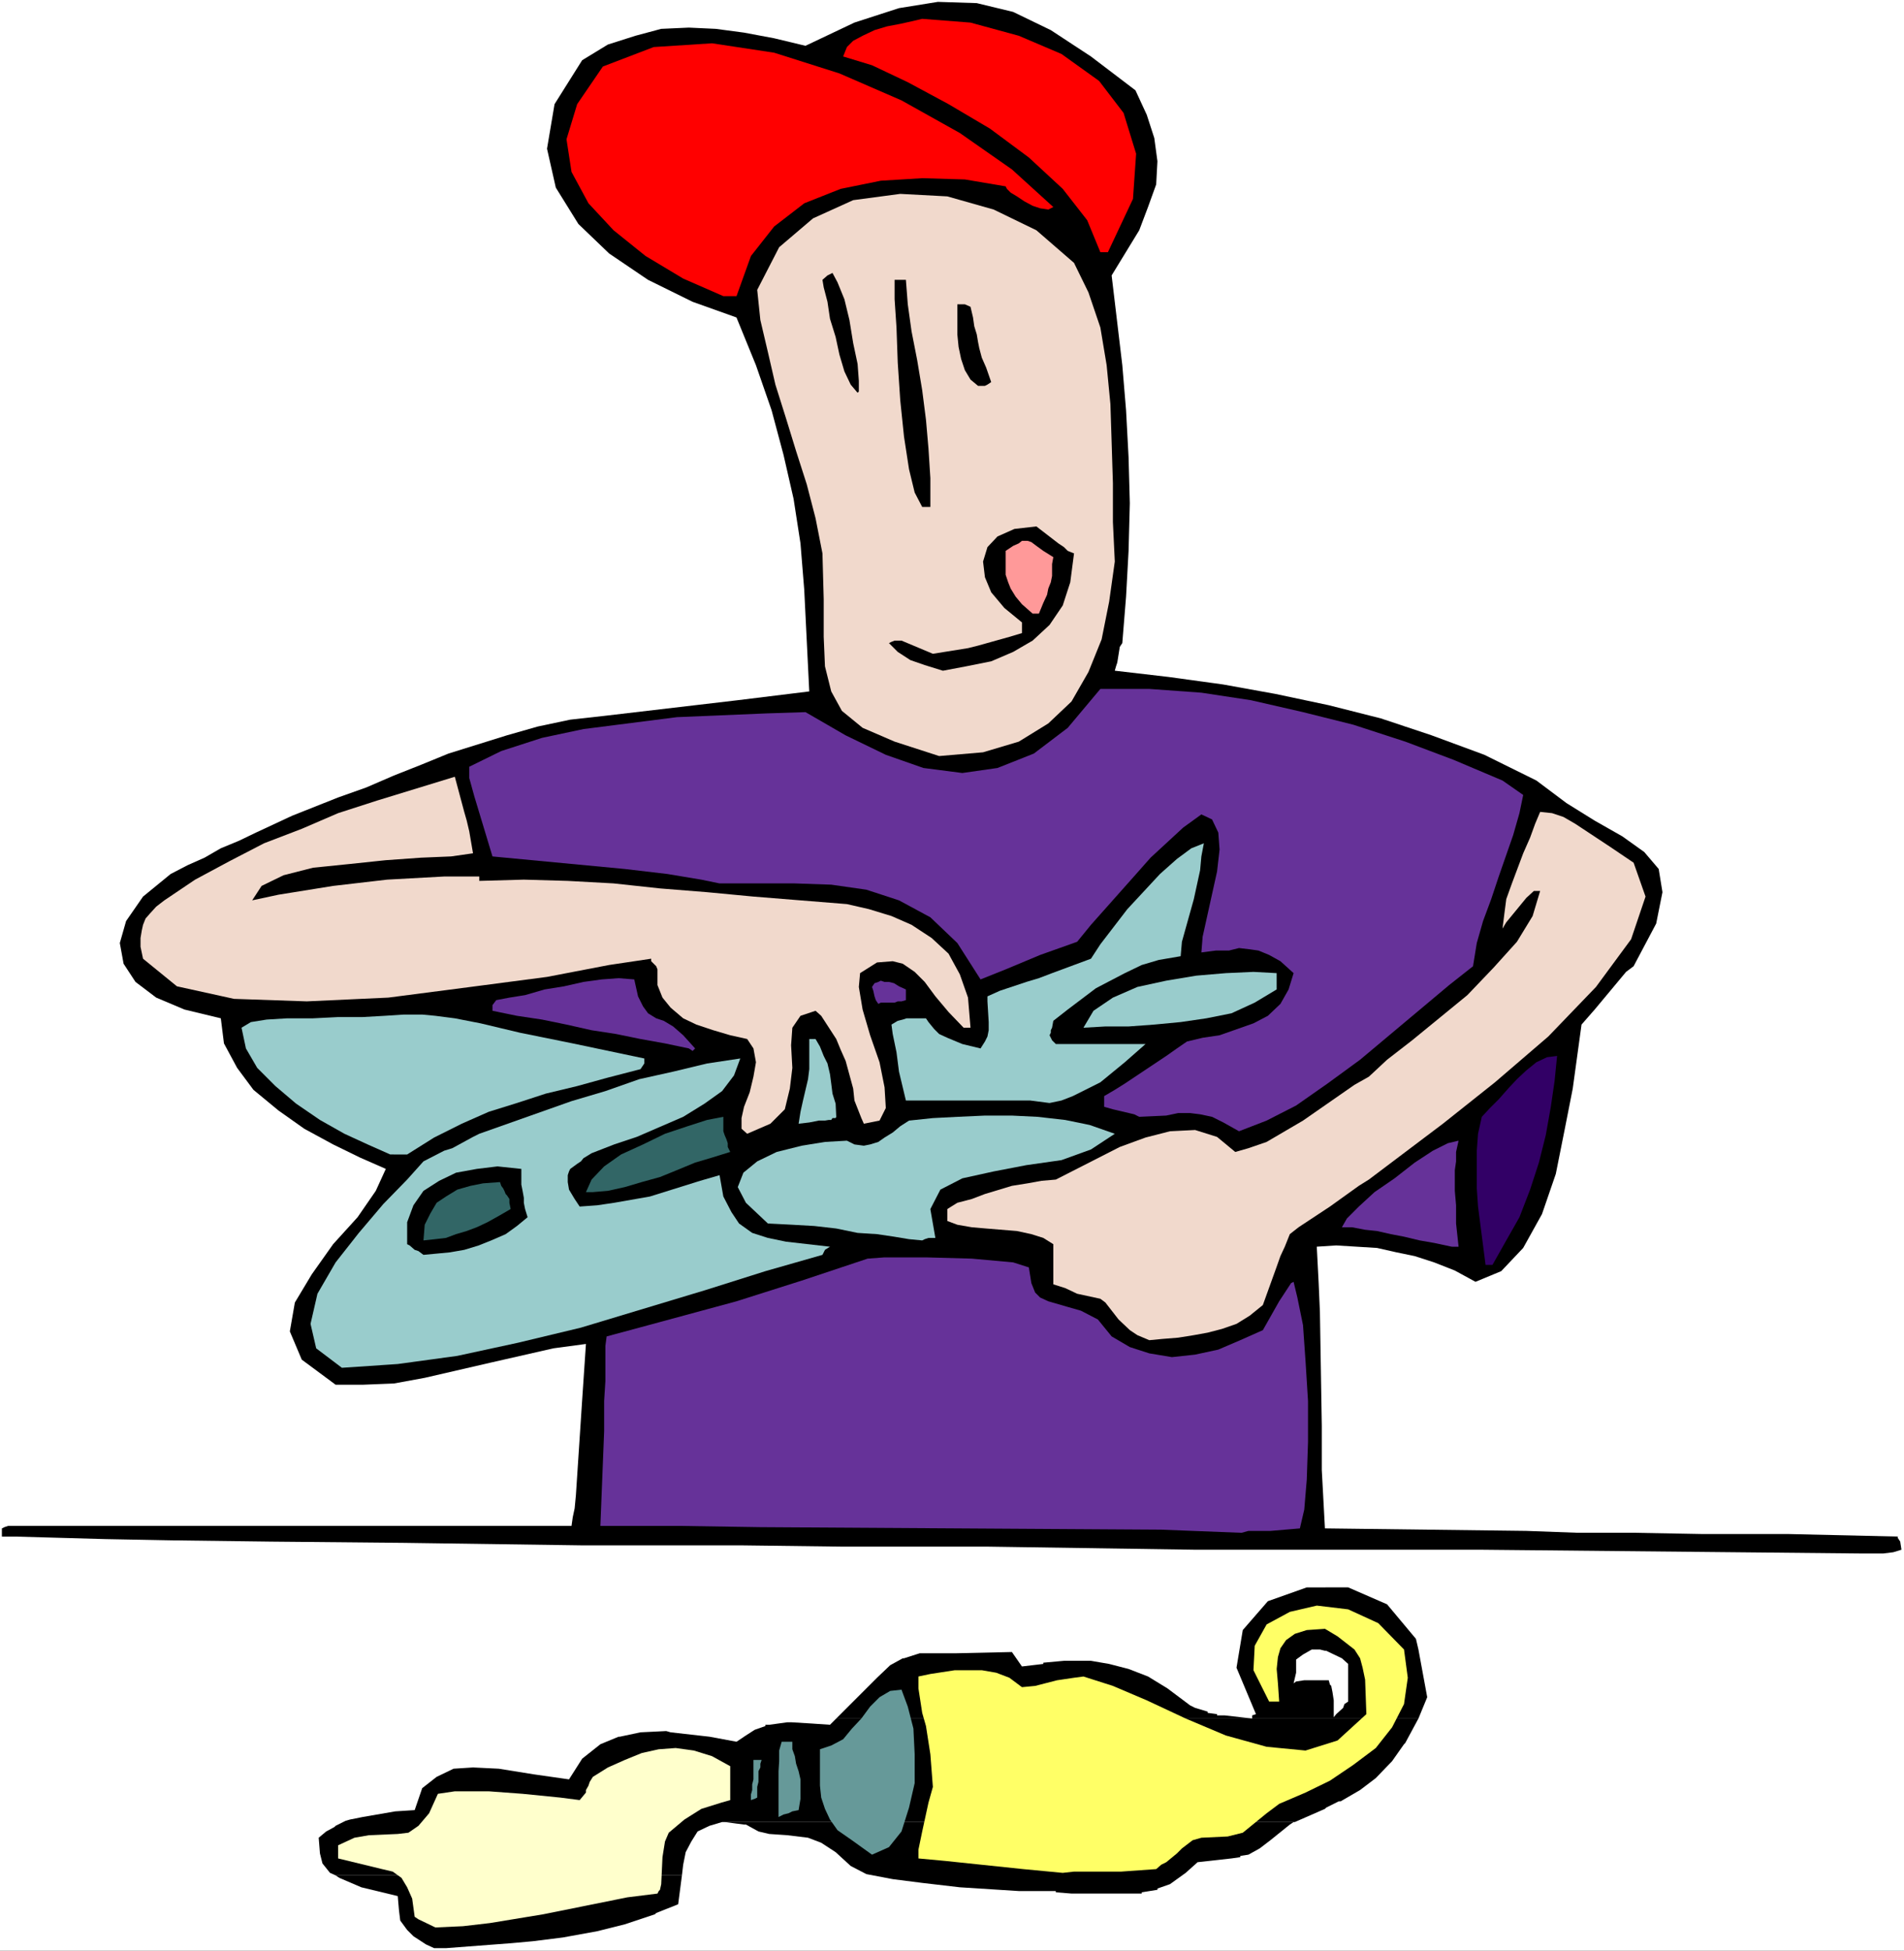 <?xml version="1.0" encoding="UTF-8" standalone="no"?>
<svg
   version="1.0"
   width="129.766mm"
   height="132.91mm"
   id="svg36"
   sodipodi:docname="Boy Building Plane.wmf"
   xmlns:inkscape="http://www.inkscape.org/namespaces/inkscape"
   xmlns:sodipodi="http://sodipodi.sourceforge.net/DTD/sodipodi-0.dtd"
   xmlns="http://www.w3.org/2000/svg"
   xmlns:svg="http://www.w3.org/2000/svg">
  <rect width="100%" height="100%" fill="#333333" stroke="none"/>
  <sodipodi:namedview
     id="namedview36"
     pagecolor="#ffffff"
     bordercolor="#000000"
     borderopacity="0.25"
     inkscape:showpageshadow="2"
     inkscape:pageopacity="0.0"
     inkscape:pagecheckerboard="0"
     inkscape:deskcolor="#d1d1d1"
     inkscape:document-units="mm" />
  <defs
     id="defs1">
    <pattern
       id="WMFhbasepattern"
       patternUnits="userSpaceOnUse"
       width="6"
       height="6"
       x="0"
       y="0" />
  </defs>
  <path
     style="fill:#ffffff;fill-opacity:1;fill-rule:evenodd;stroke:none"
     d="M 0,502.337 H 490.455 V 0 H 0 Z"
     id="path1" />
  <path
     style="fill:#000000;fill-opacity:1;fill-rule:evenodd;stroke:none"
     d="m 336.612,408.785 -10.019,3.555 -6.464,7.432 -1.616,9.694 5.01,11.957 -0.97,0.323 v 0.808 l -7.11,-0.808 h -1.939 v -0.323 l -2.424,-0.323 v -0.323 l -3.232,-0.969 -1.293,-0.646 -5.818,-4.363 -5.01,-3.07 -5.01,-1.939 -5.01,-1.293 -4.686,-0.808 h -6.949 l -5.333,0.485 v 0.323 l -5.494,0.646 -2.586,-3.716 -14.382,0.323 h -8.08 -1.293 l -4.04,1.293 h -0.323 l -3.232,1.777 -3.394,3.232 -10.504,10.502 h 149.965 l 2.262,-5.494 -2.262,-12.28 h -25.371 l 1.293,0.323 h 0.323 l 4.04,1.939 1.616,1.454 v 9.694 l -0.97,0.646 -0.323,0.969 -1.778,1.616 -0.646,0.808 v -4.363 l -0.323,-2.1 -0.323,-1.616 -0.323,-0.323 -0.323,-1.131 h -6.302 l -2.101,0.323 -0.646,0.485 0.646,-2.747 v -3.07 -0.323 l 1.778,-1.293 2.262,-1.293 h 0.323 27.149 l -0.646,-2.747 -7.434,-8.887 -10.019,-4.363 z"
     id="path2" />
  <path
     style="fill:#000000;fill-opacity:1;fill-rule:evenodd;stroke:none"
     d="m 202.808,443.523 -4.686,0.646 h -0.97 v 0.323 l -2.747,0.969 -2.262,1.454 -2.424,1.616 -6.949,-1.293 -10.019,-1.131 -1.131,-0.323 -6.626,0.323 -5.333,1.131 h -0.323 l -4.686,1.939 -4.686,3.716 -3.394,5.332 -9.05,-1.293 -9.05,-1.454 -6.626,-0.323 -5.01,0.323 -4.363,2.1 -3.717,2.908 -1.939,5.655 -5.01,0.323 -8.403,1.454 -3.232,0.646 -1.131,0.323 -2.586,1.293 -0.323,0.323 -2.101,1.131 -1.939,1.616 0.323,4.039 0.646,2.585 1.939,2.424 1.454,0.646 H 175.659 l 0.323,-2.747 0.646,-3.232 1.454,-2.747 1.616,-2.585 3.07,-1.454 3.232,-0.969 h 147.541 l 7.757,-3.393 0.323,-0.323 3.232,-1.616 h 0.485 l 5.01,-2.908 4.04,-3.07 4.202,-4.363 3.07,-4.363 0.323,-0.323 3.394,-6.301 H 215.413 l -1.616,1.616 -4.686,-0.323 -5.333,-0.323 z"
     id="path3" />
  <path
     style="fill:#000000;fill-opacity:1;fill-rule:evenodd;stroke:none"
     d="m 86.456,482.948 0.97,0.646 5.656,2.424 9.373,2.262 0.323,3.716 0.323,2.585 1.778,2.424 1.616,1.616 3.232,2.1 2.101,0.969 h 3.07 l 16.968,-1.293 5.333,-0.485 7.757,-0.969 8.888,-1.616 7.11,-1.777 7.757,-2.585 0.323,-0.323 5.656,-2.262 0.97,-7.432 z"
     id="path4" />
  <path
     style="fill:#000000;fill-opacity:1;fill-rule:evenodd;stroke:none"
     d="m 186.648,469.214 5.01,0.646 h 0.485 l 3.232,1.777 2.747,0.646 4.686,0.323 5.333,0.646 3.394,1.293 3.717,2.424 3.878,3.555 4.04,2.1 6.787,1.293 7.595,0.969 9.696,1.131 15.19,0.969 h 9.534 v 0.323 l 4.04,0.323 h 14.382 3.717 v -0.323 l 4.04,-0.646 v -0.323 l 3.232,-1.131 4.04,-2.908 3.07,-2.747 8.726,-0.969 2.262,-0.323 v -0.323 l 2.101,-0.323 2.909,-1.616 2.747,-2.1 5.01,-4.039 0.97,-0.646 z"
     id="path5" />
  <path
     style="fill:#ffffcc;fill-opacity:1;fill-rule:evenodd;stroke:none"
     d="m 112.15,496.358 -4.363,-2.1 -0.97,-0.646 -0.646,-4.686 -1.293,-2.908 -1.454,-2.424 -2.262,-1.616 -2.747,-0.646 -11.312,-2.747 v -3.393 l 4.202,-1.939 3.717,-0.646 7.434,-0.323 2.747,-0.323 2.586,-1.777 2.747,-3.232 2.262,-5.009 4.363,-0.646 h 8.726 l 8.726,0.646 9.696,0.969 5.01,0.646 1.616,-1.939 v -0.646 l 0.646,-1.131 0.323,-0.969 0.808,-1.293 3.878,-2.424 4.363,-1.939 4.363,-1.777 4.363,-0.969 4.363,-0.323 4.686,0.646 4.686,1.454 4.686,2.585 v 8.725 l -2.262,0.646 -5.171,1.616 -4.363,2.747 -4.04,3.393 -0.97,2.262 -0.646,4.039 -0.323,6.948 -0.323,1.454 -0.323,0.323 -0.323,0.646 -7.757,0.969 -21.654,4.363 -13.736,2.262 -6.949,0.808 z"
     id="path6" />
  <path
     style="fill:#ffff66;fill-opacity:1;fill-rule:evenodd;stroke:none"
     d="m 273.75,482.301 -10.181,-0.969 -16.968,-1.777 -3.07,-0.323 -6.949,-0.646 v -2.262 l 0.97,-4.686 1.616,-7.432 1.131,-4.039 -0.646,-8.402 -1.131,-7.271 -0.97,-3.393 -0.97,-6.301 v -3.07 l 3.07,-0.646 6.302,-0.969 h 6.949 l 3.717,0.646 3.394,1.293 3.232,2.424 3.394,-0.323 5.656,-1.454 4.363,-0.646 2.424,-0.323 7.595,2.424 8.726,3.716 10.019,4.686 10.342,4.363 10.504,2.908 10.019,0.969 8.242,-2.585 7.434,-6.786 -0.323,-8.887 -0.646,-3.07 -0.646,-2.424 -1.454,-2.262 -4.363,-3.393 -3.232,-1.939 -4.686,0.323 -3.07,0.969 -2.262,1.616 -1.454,2.1 -0.646,2.262 -0.323,3.07 0.323,3.716 0.323,4.686 h -2.586 l -4.04,-8.079 0.323,-6.301 3.07,-5.494 5.979,-3.232 6.949,-1.616 8.08,0.969 7.757,3.555 6.626,6.786 0.97,7.271 -0.97,6.786 -3.07,5.978 -4.202,5.332 -5.818,4.363 -5.979,4.039 -6.302,3.07 -6.787,2.908 -3.232,2.424 -6.141,5.009 -3.878,0.969 -6.787,0.323 -2.262,0.646 -2.747,2.1 -1.293,1.293 -2.747,2.262 -1.293,0.646 -1.293,1.131 -9.05,0.646 h -3.07 -9.05 z"
     id="path7" />
  <path
     style="fill:#669999;fill-opacity:1;fill-rule:evenodd;stroke:none"
     d="m 224.624,477.616 -5.171,-3.716 -3.717,-2.585 -1.939,-2.747 -1.293,-2.747 -0.97,-2.908 -0.323,-3.07 v -4.363 -5.009 l 2.909,-0.969 3.07,-1.616 2.262,-2.747 2.424,-2.585 2.262,-3.07 2.424,-2.424 2.747,-1.616 2.909,-0.323 1.616,4.363 1.454,5.655 0.323,6.625 v 7.432 l -1.454,6.301 -1.939,6.14 -3.232,4.039 z"
     id="path8" />
  <path
     style="fill:#669999;fill-opacity:1;fill-rule:evenodd;stroke:none"
     d="m 200.545,467.921 v -2.424 -2.262 -2.262 -2.424 -2.424 l 0.162,-2.585 v -2.747 l 0.646,-2.262 h 1.454 1.293 v 1.939 l 0.646,1.777 0.323,1.939 0.646,1.939 0.485,2.1 v 2.747 2.262 l -0.485,2.908 -1.616,0.323 -0.97,0.485 -1.293,0.323 z"
     id="path9" />
  <path
     style="fill:#669999;fill-opacity:1;fill-rule:evenodd;stroke:none"
     d="m 193.435,463.559 v -1.454 l 0.323,-1.131 v -1.454 l 0.323,-1.293 v -1.293 -1.454 -1.293 -0.969 h 0.97 1.131 l -0.323,0.969 v 0.969 l -0.485,0.969 v 1.454 1.293 l -0.323,1.293 v 1.131 1.616 l -0.646,0.323 z"
     id="path10" />
  <path
     style="fill:#000000;fill-opacity:1;fill-rule:evenodd;stroke:none"
     d="m 480.113,400.06 -98.091,-0.969 h -73.851 l -54.136,-0.808 h -37.491 l -25.533,-0.323 h -41.046 l -45.894,-0.646 -34.421,-0.323 -25.371,-0.323 -17.13,-0.323 -23.109,-0.646 H 0.485 v -2.1 l 0.646,-0.323 0.97,-0.323 H 147.217 l 0.323,-2.262 0.485,-2.262 0.323,-3.393 1.616,-24.559 0.97,-14.38 -8.403,1.131 -16.322,3.716 -8.403,1.939 -8.403,1.939 -7.918,1.454 -8.08,0.323 h -6.949 l -8.726,-6.463 -3.07,-7.271 1.293,-7.432 4.363,-7.271 5.494,-7.756 6.302,-6.948 4.686,-6.786 2.586,-5.655 -6.626,-2.908 -6.949,-3.393 -7.434,-4.039 -6.626,-4.686 -6.464,-5.332 -4.202,-5.655 -3.394,-6.301 -0.808,-6.463 -9.373,-2.262 -7.272,-3.07 -5.333,-4.039 -3.07,-4.686 -0.97,-5.332 1.616,-5.655 4.363,-6.301 7.11,-5.817 4.363,-2.262 4.363,-1.939 4.202,-2.424 4.686,-1.939 4.363,-2.1 9.373,-4.363 11.797,-4.686 7.272,-2.585 7.11,-3.07 6.949,-2.747 7.11,-2.908 15.029,-4.686 7.918,-2.262 8.403,-1.777 8.726,-0.969 34.421,-4.039 18.422,-2.262 -1.293,-26.175 -0.97,-11.957 -1.778,-11.472 -2.586,-11.31 -3.07,-11.472 -4.04,-11.633 -5.01,-12.28 -11.312,-4.039 -11.474,-5.655 -10.019,-6.786 -7.918,-7.594 -5.818,-9.371 -2.262,-10.018 1.939,-11.472 7.11,-11.31 6.626,-4.039 7.11,-2.262 6.626,-1.777 7.11,-0.323 6.949,0.323 7.272,0.969 7.757,1.454 8.08,1.939 12.605,-5.978 11.474,-3.716 10.019,-1.616 10.019,0.323 9.373,2.262 9.696,4.686 10.342,6.786 11.474,8.725 2.909,6.301 1.939,5.978 0.808,5.978 -0.323,5.978 -2.101,5.817 -2.262,5.978 -7.11,11.633 2.747,23.105 0.97,11.633 0.646,12.118 0.323,11.795 -0.323,12.28 -0.646,11.795 -0.97,11.957 -0.646,0.969 -0.646,4.039 -0.323,0.969 -0.323,1.131 13.898,1.616 14.059,1.939 13.413,2.424 13.736,2.908 13.413,3.393 13.09,4.363 13.574,5.009 13.413,6.625 7.757,5.817 7.272,4.524 7.11,4.039 5.656,4.039 3.717,4.363 0.97,5.978 -1.616,8.079 -5.818,10.987 -1.939,1.454 -8.08,9.694 -3.394,3.878 -2.262,16.481 -2.101,10.664 -2.262,11.31 -3.555,10.341 -4.848,8.725 -5.656,5.978 -6.626,2.747 -5.333,-2.908 -5.333,-2.1 -5.01,-1.616 -4.686,-0.969 -5.01,-1.131 -10.504,-0.646 -5.01,0.323 0.485,9.371 0.323,7.432 0.485,29.407 v 11.31 l 0.808,15.026 51.874,0.646 13.251,0.485 h 14.706 l 17.453,0.323 h 22.139 l 28.118,0.646 v 0.323 l 0.646,0.969 0.323,2.1 -2.101,0.646 -2.586,0.323 h -1.778 z"
     id="path11" />
  <path
     style="fill:#663299;fill-opacity:1;fill-rule:evenodd;stroke:none"
     d="m 319.806,394.728 -20.685,-0.808 -103.262,-0.646 -20.846,-0.323 h -20.362 l 0.97,-24.398 v -7.756 l 0.323,-5.17 v -9.048 l 0.323,-2.424 8.403,-2.262 25.048,-6.786 16.806,-5.332 16.968,-5.655 4.363,-0.323 h 5.01 5.656 l 11.797,0.323 10.666,0.969 4.04,1.293 0.646,4.039 0.97,2.424 1.293,1.293 2.101,0.969 5.01,1.454 3.394,0.969 4.363,2.262 3.555,4.363 4.686,2.747 5.01,1.616 5.818,0.969 5.979,-0.646 5.979,-1.293 5.656,-2.424 5.818,-2.585 4.202,-7.432 3.07,-4.686 0.646,-0.323 0.97,4.039 1.454,7.109 0.646,9.21 0.646,10.341 v 10.502 l -0.323,9.694 -0.646,7.756 -1.131,4.847 -7.595,0.646 h -5.656 z"
     id="path12" />
  <path
     style="fill:#99cccc;fill-opacity:1;fill-rule:evenodd;stroke:none"
     d="m 88.072,352.233 -6.626,-5.009 -1.454,-6.301 1.778,-7.756 4.686,-8.079 5.979,-7.594 6.302,-7.432 6.141,-6.301 4.202,-4.686 5.333,-2.747 2.101,-0.646 5.333,-2.908 1.616,-0.808 23.755,-8.402 8.726,-2.585 8.726,-3.07 8.726,-1.939 8.726,-2.1 8.565,-1.293 -1.616,4.363 -3.07,4.039 -4.525,3.232 -5.494,3.393 -11.958,5.17 -5.818,1.939 -5.818,2.262 -2.101,1.293 -0.646,0.808 -0.97,0.646 -1.778,1.293 -0.323,0.646 -0.323,0.969 v 1.131 0.646 l 0.323,1.939 1.454,2.424 1.293,1.939 4.525,-0.323 4.363,-0.646 9.211,-1.616 12.928,-4.039 5.01,-1.454 0.97,5.494 2.101,4.039 1.939,2.908 3.394,2.424 4.04,1.293 4.686,0.969 11.312,1.293 -1.293,0.808 -0.646,1.293 -14.706,4.201 -15.352,4.847 -32.158,9.694 -16.16,3.878 -15.675,3.393 -15.352,2.1 z"
     id="path13" />
  <path
     style="fill:#f1d9cc;fill-opacity:1;fill-rule:evenodd;stroke:none"
     d="m 296.051,345.124 -3.07,-1.293 -1.939,-1.293 -2.909,-2.747 -3.394,-4.363 -1.293,-0.969 -5.979,-1.293 -3.07,-1.454 -3.07,-0.969 v -4.524 -1.454 -2.585 -1.777 l -2.586,-1.616 -3.07,-0.969 -3.717,-0.808 -7.918,-0.646 -3.717,-0.323 -3.717,-0.646 -2.586,-0.969 V 311.355 l 2.586,-1.616 3.717,-0.969 3.394,-1.293 6.949,-2.1 4.04,-0.646 3.555,-0.646 3.717,-0.323 16.483,-8.402 6.626,-2.424 6.302,-1.616 6.464,-0.323 5.656,1.777 4.686,3.878 3.394,-0.969 4.686,-1.616 9.373,-5.494 13.251,-9.21 3.717,-2.1 4.686,-4.363 6.464,-5.009 14.221,-11.633 6.787,-7.109 5.979,-6.625 4.04,-6.625 1.939,-6.463 h -1.616 l -1.939,1.777 -5.171,6.301 -0.97,1.616 0.485,-3.878 0.485,-3.716 1.454,-4.039 2.909,-7.756 1.778,-4.039 1.293,-3.555 1.293,-3.07 3.07,0.323 2.909,0.969 3.07,1.777 9.05,5.978 5.979,4.039 3.07,8.725 -3.717,10.987 -9.05,12.28 -12.282,12.764 -13.736,11.795 -13.413,10.664 -19.069,14.38 -2.586,1.616 -7.434,5.332 -8.08,5.332 -2.262,1.777 -0.646,1.616 -0.646,1.616 -1.131,2.424 -0.97,2.747 -3.555,9.856 -3.394,2.747 -3.394,2.1 -3.717,1.293 -3.717,0.969 -3.555,0.646 -4.04,0.646 -4.04,0.323 z"
     id="path14" />
  <path
     style="fill:#320066;fill-opacity:1;fill-rule:evenodd;stroke:none"
     d="m 382.668,325.735 -0.646,-5.009 -0.646,-5.009 -0.646,-5.009 -0.323,-4.686 v -5.009 -4.686 l 0.323,-4.363 0.97,-4.363 2.101,-2.262 2.262,-2.262 2.424,-2.747 2.262,-2.424 2.424,-2.262 2.586,-2.1 2.747,-1.293 2.586,-0.323 -0.646,6.463 -0.97,6.625 -1.293,7.271 -1.778,7.109 -2.262,6.948 -2.747,7.109 -3.394,5.978 -3.555,6.301 h -0.646 z"
     id="path15" />
  <path
     style="fill:#663299;fill-opacity:1;fill-rule:evenodd;stroke:none"
     d="m 373.942,321.05 -4.525,-0.969 -3.717,-0.646 -4.04,-0.969 -3.394,-0.646 -3.555,-0.808 -3.07,-0.323 -3.394,-0.646 h -2.586 l 1.293,-2.262 3.07,-3.07 4.04,-3.716 5.171,-3.555 5.171,-4.039 4.686,-3.07 3.878,-1.939 2.747,-0.646 -0.646,2.908 v 2.424 l -0.323,2.262 v 2.424 2.908 l 0.323,3.716 v 4.686 l 0.646,5.978 h -1.293 z"
     id="path16" />
  <path
     style="fill:#000000;fill-opacity:1;fill-rule:evenodd;stroke:none"
     d="m 109.08,323.15 -1.293,-0.969 -0.97,-0.323 -1.293,-1.131 -0.646,-0.323 v -5.655 l 1.616,-4.363 2.586,-3.716 4.04,-2.585 4.363,-2.1 5.333,-0.969 5.333,-0.646 6.141,0.646 v 1.293 1.454 1.293 l 0.323,1.616 0.323,1.777 v 1.293 l 0.323,1.616 0.646,2.1 -2.747,2.262 -2.909,2.1 -3.717,1.616 -3.232,1.293 -3.717,1.131 -3.717,0.646 -3.394,0.323 z"
     id="path17" />
  <path
     style="fill:#99cccc;fill-opacity:1;fill-rule:evenodd;stroke:none"
     d="m 237.552,319.434 -3.394,-0.323 -3.878,-0.646 -4.363,-0.646 -5.01,-0.323 -5.494,-1.131 -5.656,-0.646 -5.656,-0.323 -6.302,-0.323 -5.656,-5.332 -2.101,-4.039 1.454,-3.716 3.555,-2.908 5.01,-2.424 6.464,-1.616 5.979,-0.969 5.656,-0.323 1.939,0.969 2.424,0.323 1.616,-0.323 2.101,-0.646 1.616,-1.131 2.101,-1.293 1.939,-1.616 2.262,-1.454 6.141,-0.646 6.302,-0.323 7.11,-0.323 h 6.949 l 6.626,0.323 7.11,0.808 6.302,1.293 6.464,2.262 -6.141,4.039 -7.595,2.747 -9.05,1.293 -8.403,1.616 -8.08,1.777 -5.656,2.908 -2.586,5.009 1.293,7.432 h -0.646 -1.131 l -0.97,0.323 z"
     id="path18" />
  <path
     style="fill:#326666;fill-opacity:1;fill-rule:evenodd;stroke:none"
     d="m 109.08,319.434 0.323,-4.039 1.454,-2.908 1.616,-2.747 2.424,-1.616 2.909,-1.777 3.394,-0.969 3.232,-0.646 4.363,-0.323 0.323,0.969 0.485,0.646 0.323,0.646 0.323,0.808 0.323,0.323 0.646,0.969 v 0.969 l 0.323,1.616 -3.07,1.777 -2.909,1.616 -2.747,1.293 -2.586,0.969 -2.747,0.808 -2.586,0.969 -2.747,0.323 z"
     id="path19" />
  <path
     style="fill:#326666;fill-opacity:1;fill-rule:evenodd;stroke:none"
     d="m 152.712,306.992 h -1.454 -0.323 l 1.454,-3.231 3.232,-3.393 4.363,-3.07 5.656,-2.585 5.656,-2.747 5.818,-1.939 5.01,-1.616 4.202,-0.808 v 0.969 1.454 1.293 l 0.323,0.969 0.485,1.131 0.323,0.969 v 0.969 l 0.646,1.293 -4.686,1.454 -4.363,1.293 -4.686,1.939 -4.363,1.777 -4.686,1.293 -4.363,1.293 -4.363,0.969 z"
     id="path20" />
  <path
     style="fill:#99cccc;fill-opacity:1;fill-rule:evenodd;stroke:none"
     d="m 100.515,297.298 -5.818,-2.585 -5.979,-2.747 -6.302,-3.555 -6.141,-4.201 -5.333,-4.524 -4.686,-4.686 -2.909,-5.009 -1.131,-5.332 2.424,-1.454 4.04,-0.646 5.333,-0.323 h 6.626 l 6.464,-0.323 h 6.302 l 5.656,-0.323 5.01,-0.323 h 2.424 2.262 l 3.394,0.323 5.01,0.646 6.626,1.293 10.181,2.424 13.574,2.747 18.422,3.878 v 1.293 l -0.97,1.454 -8.726,2.262 -7.595,2.1 -8.08,1.939 -7.434,2.424 -7.272,2.262 -6.949,3.07 -7.11,3.555 -6.949,4.363 h -1.454 -0.97 -0.97 z"
     id="path21" />
  <path
     style="fill:#663299;fill-opacity:1;fill-rule:evenodd;stroke:none"
     d="m 319.16,291.32 -4.04,-2.262 -2.909,-1.454 -3.07,-0.646 -2.586,-0.323 h -3.07 l -3.07,0.646 -6.949,0.323 -1.293,-0.646 -5.494,-1.293 -2.262,-0.646 v -2.747 l 2.747,-1.616 2.586,-1.616 10.666,-7.109 2.747,-1.939 2.586,-1.777 4.04,-0.969 4.363,-0.646 8.726,-3.07 3.717,-1.939 3.232,-3.07 2.101,-3.716 1.293,-4.201 -3.394,-3.07 -2.909,-1.616 -2.747,-1.131 -2.262,-0.323 -2.747,-0.323 -2.586,0.646 h -3.394 l -3.717,0.485 0.323,-4.039 3.717,-16.804 0.646,-5.655 -0.323,-4.363 -1.616,-3.393 -2.747,-1.293 -4.686,3.393 -8.403,7.756 -3.717,4.201 -3.878,4.363 -7.757,8.725 -3.555,4.363 -9.534,3.393 -8.888,3.716 -6.464,2.585 -5.979,-9.371 -6.949,-6.625 -8.08,-4.363 -8.403,-2.747 -9.05,-1.293 -9.373,-0.323 h -19.392 l -4.686,-0.969 -8.726,-1.454 -10.989,-1.293 -34.098,-3.232 -4.686,-15.511 -1.293,-4.686 v -1.939 -0.969 l 8.242,-4.039 10.504,-3.393 10.666,-2.262 24.078,-3.07 23.109,-0.969 10.019,-0.323 10.342,5.978 10.342,5.009 9.696,3.393 10.019,1.293 9.05,-1.293 9.373,-3.716 8.726,-6.625 8.403,-10.018 h 12.605 l 13.413,0.969 12.766,1.939 13.413,3.07 12.928,3.232 13.413,4.363 12.443,4.686 12.605,5.332 5.333,3.716 -0.97,4.686 -1.616,5.655 -3.717,10.664 -1.939,5.817 -2.101,5.655 -1.616,5.655 -0.97,5.978 -6.141,4.847 -22.947,19.227 -8.403,6.14 -8.08,5.655 -7.595,3.878 z"
     id="path22" />
  <path
     style="fill:#f1d9cc;fill-opacity:1;fill-rule:evenodd;stroke:none"
     d="m 192.465,291.966 -1.454,-1.293 v -2.747 l 0.646,-2.908 1.454,-3.716 0.97,-4.039 0.646,-3.716 -0.646,-3.555 -1.616,-2.424 -4.363,-0.969 -4.363,-1.293 -4.363,-1.454 -3.394,-1.616 -3.232,-2.747 -2.101,-2.585 -1.293,-3.232 v -4.039 l -0.323,-0.808 -1.293,-1.293 v -0.646 l -10.827,1.616 -15.998,3.07 -19.715,2.585 -21.17,2.747 -21.008,0.969 -18.746,-0.646 -14.706,-3.232 -8.726,-7.109 -0.646,-3.07 v -2.262 l 0.323,-1.939 0.323,-1.454 0.646,-1.616 1.131,-1.293 1.616,-1.777 2.101,-1.616 7.918,-5.332 8.726,-4.686 9.05,-4.686 9.696,-3.716 9.373,-4.039 10.019,-3.232 20.038,-6.14 2.424,9.048 0.646,2.262 0.646,2.747 0.97,5.655 -5.656,0.808 -7.757,0.323 -9.05,0.646 -9.211,0.969 -9.534,0.969 -7.595,1.939 -5.656,2.747 -2.424,3.716 6.787,-1.454 14.059,-2.262 13.898,-1.616 14.706,-0.808 h 9.05 v 1.131 l 11.474,-0.323 11.312,0.323 11.797,0.646 11.958,1.293 12.12,0.969 11.958,1.131 24.078,1.939 5.656,1.293 5.818,1.777 5.171,2.262 5.171,3.393 4.363,4.039 2.909,5.332 2.101,5.978 0.646,7.756 h -1.778 l -3.878,-4.039 -3.394,-4.039 -2.747,-3.716 -2.586,-2.585 -3.07,-2.1 -2.586,-0.646 -4.04,0.323 -4.363,2.747 -0.323,3.555 0.97,5.817 1.939,6.625 2.424,6.948 1.293,6.463 0.323,5.332 -1.616,3.232 -4.04,0.808 -0.646,-1.454 -1.778,-4.524 -0.323,-3.07 -1.939,-7.109 -1.293,-2.908 -1.131,-2.747 -3.878,-5.978 -1.454,-1.293 -3.878,1.293 -2.101,3.07 -0.323,4.524 0.323,5.817 -0.646,5.332 -1.293,5.332 -3.717,3.716 z"
     id="path23" />
  <path
     style="fill:#99cccc;fill-opacity:1;fill-rule:evenodd;stroke:none"
     d="m 205.717,289.381 0.485,-3.07 0.646,-2.908 0.646,-2.747 0.646,-2.747 0.323,-2.585 v -2.747 -2.585 -2.424 h 0.97 0.646 l 1.131,1.939 0.97,2.424 0.97,1.939 0.646,2.747 0.323,2.424 0.323,2.585 0.808,2.585 0.162,3.393 -0.162,0.323 h -0.808 l -0.323,0.485 h -0.646 l -0.97,0.162 h -1.616 l -2.424,0.485 z"
     id="path24" />
  <path
     style="fill:#99cccc;fill-opacity:1;fill-rule:evenodd;stroke:none"
     d="m 270.356,284.049 -5.01,-0.646 h -4.686 -14.382 -4.686 -8.242 l -1.778,-7.432 -0.646,-5.009 -0.97,-4.686 -0.323,-2.424 1.616,-0.969 1.293,-0.323 0.97,-0.323 h 2.747 2.262 l 0.646,0.969 1.454,1.777 1.293,1.293 2.101,0.969 3.878,1.616 4.686,1.131 1.131,-1.777 0.646,-1.293 0.323,-1.616 v -2.1 l -0.323,-5.332 v -1.293 l 3.232,-1.454 6.787,-2.262 3.232,-0.969 3.394,-1.293 10.019,-3.716 2.424,-3.716 6.949,-9.048 8.403,-9.048 4.363,-3.878 3.717,-2.747 3.232,-1.293 -0.646,3.393 -0.323,3.555 -1.616,7.432 -3.07,10.987 -0.323,3.716 -5.656,0.969 -4.363,1.293 -4.363,2.1 -7.434,3.878 -7.272,5.494 -3.717,2.908 -0.323,1.777 -0.323,0.646 v 0.646 l -0.323,0.646 0.646,1.293 0.97,0.969 h 23.109 l -5.333,4.686 -6.302,5.17 -7.11,3.555 -2.909,1.131 z"
     id="path25" />
  <path
     style="fill:#663299;fill-opacity:1;fill-rule:evenodd;stroke:none"
     d="m 177.437,269.992 -6.141,-1.293 -6.302,-1.131 -6.302,-1.293 -6.302,-0.969 -6.464,-1.454 -6.302,-1.293 -6.464,-0.969 -6.302,-1.293 v -1.454 l 0.97,-1.293 3.394,-0.646 4.04,-0.646 5.01,-1.454 5.01,-0.808 5.01,-1.131 4.686,-0.646 4.363,-0.323 4.04,0.323 0.97,4.363 1.293,2.585 1.293,1.777 2.101,1.293 1.939,0.646 2.424,1.454 2.586,2.262 3.07,3.393 -0.646,0.646 z"
     id="path26" />
  <path
     style="fill:#99cccc;fill-opacity:1;fill-rule:evenodd;stroke:none"
     d="m 279.083,264.66 2.586,-4.363 5.01,-3.393 6.302,-2.747 7.434,-1.616 7.757,-1.293 7.595,-0.646 7.11,-0.323 5.979,0.323 v 0.646 0.969 1.454 1.131 l -5.656,3.393 -5.979,2.747 -6.464,1.293 -6.626,0.969 -6.787,0.646 -6.626,0.485 h -5.979 z"
     id="path27" />
  <path
     style="fill:#663299;fill-opacity:1;fill-rule:evenodd;stroke:none"
     d="m 226.24,258.52 -0.646,-0.969 -0.323,-0.969 -0.323,-1.454 -0.323,-0.969 0.646,-0.969 0.97,-0.323 0.646,-0.323 0.97,0.323 h 1.131 l 1.293,0.323 1.293,0.808 1.778,0.808 v 1.454 1.293 l -1.131,0.323 h -0.97 l -0.808,0.323 h -0.808 -1.131 -0.646 -0.97 z"
     id="path28" />
  <path
     style="fill:#f1d9cc;fill-opacity:1;fill-rule:evenodd;stroke:none"
     d="m 241.915,194.698 -11.474,-3.716 -8.242,-3.555 -5.333,-4.363 -2.747,-5.009 -1.616,-6.463 -0.323,-7.594 v -9.694 l -0.323,-11.795 -1.778,-9.048 -2.262,-8.725 -2.747,-8.563 -2.586,-8.402 -2.747,-8.725 -1.939,-8.402 -1.939,-8.24 -0.808,-7.756 5.656,-10.987 8.726,-7.432 10.342,-4.686 12.12,-1.616 12.12,0.646 11.958,3.393 10.989,5.332 9.696,8.402 3.717,7.594 3.07,9.048 1.616,9.694 0.97,10.018 0.323,10.018 0.323,10.341 v 10.018 l 0.485,10.179 -1.454,10.341 -1.939,9.694 -3.394,8.402 -4.363,7.594 -5.979,5.655 -7.595,4.686 -9.211,2.747 z"
     id="path29" />
  <path
     style="fill:#000000;fill-opacity:1;fill-rule:evenodd;stroke:none"
     d="m 242.885,172.724 -4.686,-1.454 -3.717,-1.293 -3.232,-2.1 -2.262,-2.262 0.646,-0.323 0.808,-0.323 h 0.808 0.97 l 8.08,3.393 9.05,-1.454 2.586,-0.646 8.08,-2.262 3.232,-0.969 v -2.747 l -4.525,-3.716 -3.394,-4.039 -1.616,-3.878 -0.485,-4.039 1.131,-3.716 2.586,-2.747 4.363,-1.939 5.656,-0.646 5.656,4.363 1.454,0.969 0.97,0.969 1.616,0.646 -0.97,7.432 -1.939,5.978 -3.394,5.009 -4.363,4.039 -5.01,2.908 -5.656,2.424 -6.464,1.293 z"
     id="path30" />
  <path
     style="fill:#ff9999;fill-opacity:1;fill-rule:evenodd;stroke:none"
     d="m 265.993,158.02 -2.747,-2.424 -1.616,-1.939 -1.293,-2.1 -0.646,-1.616 -0.646,-1.939 v -1.777 -2.262 -2.1 l 1.939,-1.293 1.454,-0.646 0.808,-0.646 h 1.454 l 0.97,0.323 1.293,0.969 1.778,1.293 2.586,1.616 -0.323,1.777 v 1.616 1.454 l -0.323,1.616 -0.646,1.616 -0.323,1.616 -0.97,2.1 -1.131,2.747 h -0.97 z"
     id="path31" />
  <path
     style="fill:#000000;fill-opacity:1;fill-rule:evenodd;stroke:none"
     d="m 237.552,130.553 -1.939,-3.716 -1.454,-5.978 -1.293,-8.402 -0.97,-9.371 -0.646,-9.694 -0.323,-9.048 -0.485,-7.271 v -5.009 h 1.454 1.454 l 0.485,6.301 0.97,6.948 1.454,7.432 1.293,7.756 0.97,7.594 0.646,7.432 0.485,7.594 v 7.432 h -1.454 z"
     id="path32" />
  <path
     style="fill:#000000;fill-opacity:1;fill-rule:evenodd;stroke:none"
     d="m 220.907,101.146 -1.778,-2.1 -1.616,-3.393 -1.293,-4.363 -0.97,-4.524 -1.454,-4.686 -0.646,-4.363 -0.97,-3.716 -0.323,-1.939 1.293,-1.131 1.293,-0.646 1.293,2.424 1.778,4.363 1.293,5.332 0.97,5.978 1.131,5.332 0.323,4.363 v 2.747 z"
     id="path33" />
  <path
     style="fill:#000000;fill-opacity:1;fill-rule:evenodd;stroke:none"
     d="m 251.934,99.369 -1.939,-1.616 -1.454,-2.424 -0.97,-2.908 -0.646,-3.07 -0.323,-3.232 v -3.07 -3.07 -1.616 h 0.323 0.97 0.646 l 1.454,0.646 0.646,2.747 0.323,2.262 0.646,2.1 0.323,1.939 0.323,1.616 0.646,2.424 1.131,2.585 1.293,3.716 -0.97,0.646 -0.646,0.323 h -1.131 z"
     id="path34" />
  <path
     style="fill:#ff0000;fill-opacity:1;fill-rule:evenodd;stroke:none"
     d="m 186.325,76.263 -10.342,-4.524 -9.696,-5.817 -8.242,-6.625 -6.464,-6.948 -4.363,-8.079 -1.293,-8.402 2.747,-9.048 6.626,-9.694 13.09,-5.009 15.029,-0.969 15.998,2.424 16.806,5.332 15.998,6.948 15.029,8.402 13.413,9.371 10.666,9.694 -1.293,0.646 -2.101,-0.323 -1.939,-0.646 -2.101,-1.131 -1.939,-1.293 -1.616,-0.969 -0.97,-0.969 -0.323,-0.646 -10.504,-1.777 -10.989,-0.323 -10.666,0.646 -10.342,2.1 -9.373,3.716 -7.757,5.978 -5.979,7.594 -3.717,10.341 h -1.293 -0.646 -0.646 z"
     id="path35" />
  <path
     style="fill:#ff0000;fill-opacity:1;fill-rule:evenodd;stroke:none"
     d="m 283.446,64.953 -3.394,-8.24 -6.302,-8.079 -8.726,-8.079 -10.019,-7.432 -10.666,-6.301 -10.504,-5.655 -9.211,-4.363 -7.434,-2.262 0.97,-2.424 1.616,-1.616 2.424,-1.293 3.07,-1.454 3.232,-0.969 3.394,-0.646 2.909,-0.646 2.747,-0.646 12.443,0.969 12.443,3.393 10.989,4.686 9.696,6.948 6.302,8.24 3.232,10.502 -0.808,11.633 -6.464,13.734 h -0.646 z"
     id="path36" />
</svg>
